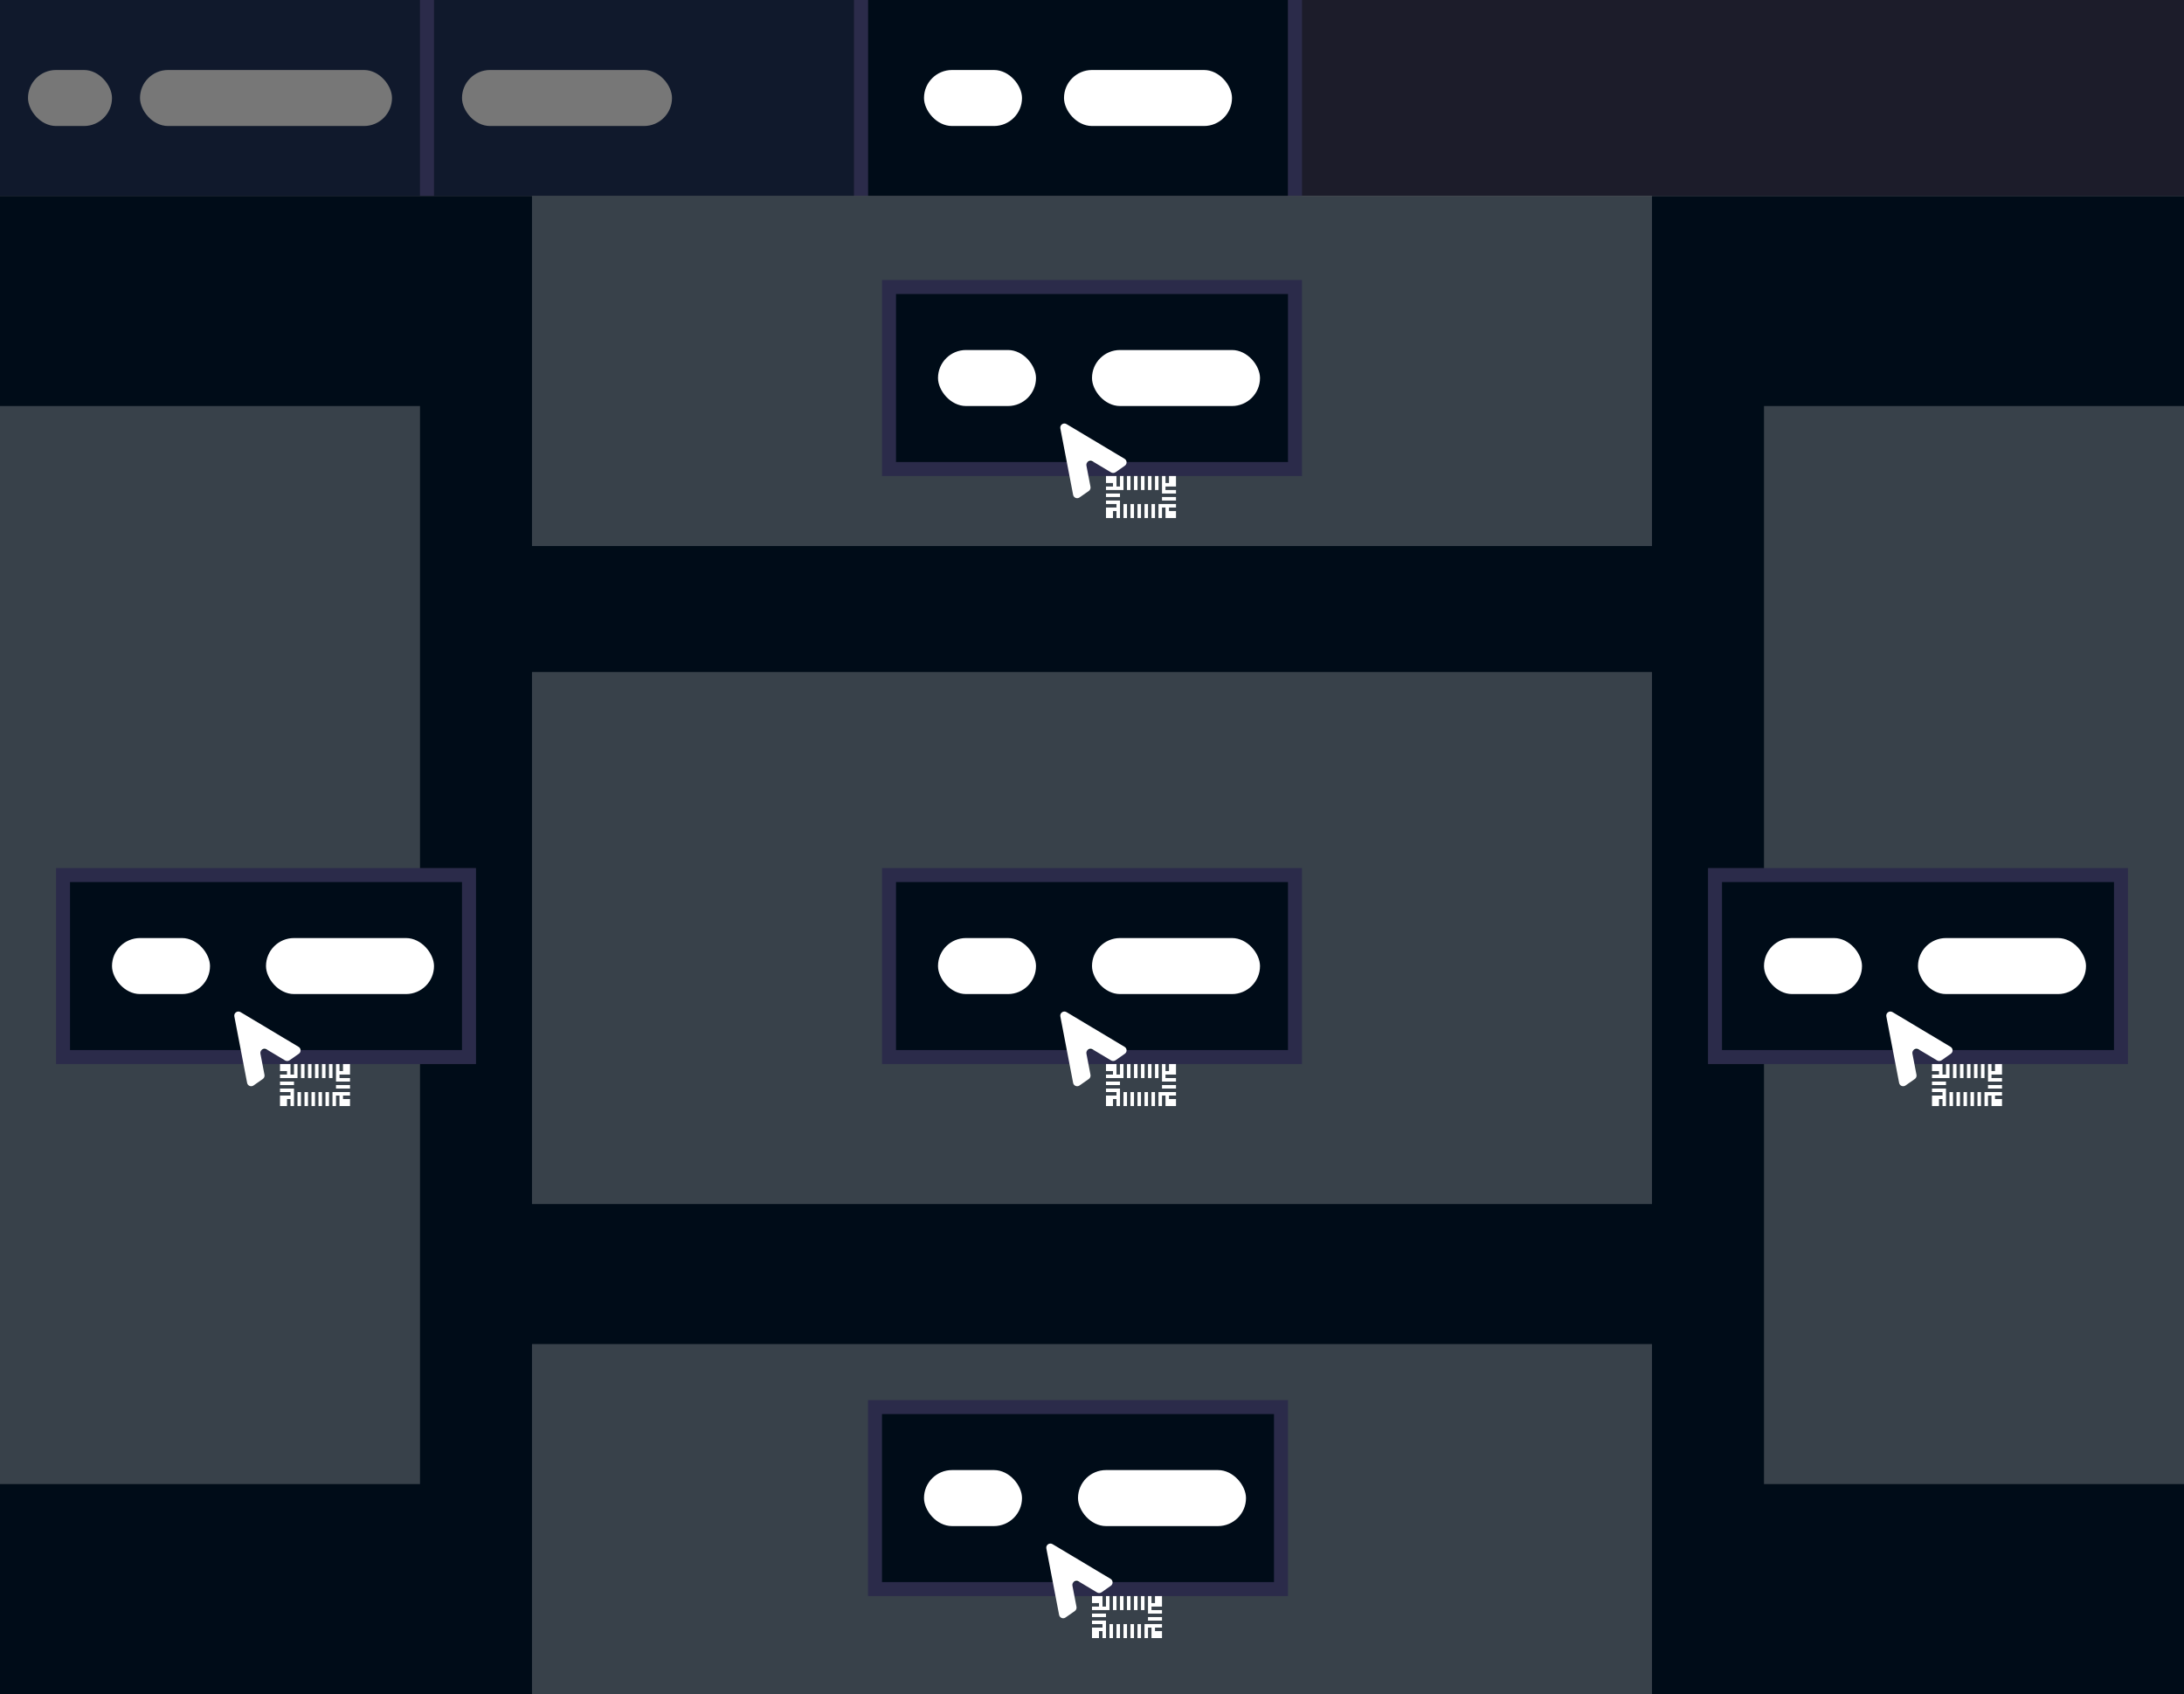 <svg xmlns="http://www.w3.org/2000/svg" width="156" height="121" fill="none" viewBox="0 0 156 121"><rect x="0" y="0" width="156" height="121" fill="#808080" stroke="none"/><rect width="156" height="14" fill="#1C1C2A"/><rect width="30" height="14" fill="#10192C"/><rect width="30" height="14" x="31" fill="#10192C"/><rect width="30" height="14" x="62" fill="#000C18"/><rect width="1" height="14" x="30" fill="#2B2B4A"/><rect width="1" height="14" x="61" fill="#2B2B4A"/><rect width="1" height="14" x="92" fill="#2B2B4A"/><rect width="7" height="4" x="66" y="5" fill="#fff" rx="2"/><rect width="12" height="4" x="76" y="5" fill="#fff" rx="2"/><rect width="15" height="4" x="33" y="5" fill="#777" rx="2"/><rect width="6" height="4" x="2" y="5" fill="#777" rx="2"/><rect width="18" height="4" x="10" y="5" fill="#777" rx="2"/><rect width="156" height="107" y="14" fill="#000C18"/><rect width="80" height="25" x="38" y="14" fill="#E1E1E1" fill-opacity=".25"/><rect width="80" height="25" x="38" y="96" fill="#E1E1E1" fill-opacity=".25"/><rect width="30" height="77" y="29" fill="#E1E1E1" fill-opacity=".25"/><rect width="80" height="38" x="38" y="48" fill="#E1E1E1" fill-opacity=".25"/><rect width="30" height="77" x="126" y="29" fill="#E1E1E1" fill-opacity=".25"/><rect width="29" height="13" x="63.5" y="20.5" fill="#000C18" stroke="#2B2B4A"/><rect width="7" height="4" x="67" y="25" fill="#fff" rx="2"/><rect width="12" height="4" x="78" y="25" fill="#fff" rx="2"/><path fill="#fff" fill-rule="evenodd" d="M80.344 33.265C80.52 33.143 80.51 32.88 80.327 32.77L76.18 30.291C75.961 30.16 75.691 30.349 75.739 30.6L76.651 35.344C76.691 35.554 76.935 35.653 77.11 35.53L77.772 35.067C77.867 35 77.914 34.884 77.892 34.769L77.602 33.261C77.554 33.011 77.825 32.821 78.044 32.952L79.362 33.74C79.462 33.8 79.588 33.795 79.683 33.729L80.344 33.265Z" clip-rule="evenodd"/><rect width="4" height="2" x="79.5" y="34.5" stroke="#fff" stroke-dasharray=".25 .25"/><rect width="29" height="13" x="122.5" y="62.5" fill="#000C18" stroke="#2B2B4A"/><rect width="7" height="4" x="126" y="67" fill="#fff" rx="2"/><rect width="12" height="4" x="137" y="67" fill="#fff" rx="2"/><path fill="#fff" fill-rule="evenodd" d="M139.344 75.265C139.52 75.143 139.51 74.88 139.327 74.77L135.18 72.29C134.961 72.159 134.691 72.349 134.739 72.6L135.651 77.344C135.691 77.554 135.935 77.653 136.11 77.53L136.772 77.067C136.867 77 136.914 76.884 136.892 76.769L136.602 75.261C136.554 75.011 136.825 74.821 137.044 74.952L138.362 75.74C138.462 75.8 138.588 75.795 138.683 75.729L139.344 75.265Z" clip-rule="evenodd"/><rect width="4" height="2" x="138.5" y="76.5" stroke="#fff" stroke-dasharray=".25 .25"/><rect width="29" height="13" x="62.5" y="100.5" fill="#000C18" stroke="#2B2B4A"/><rect width="7" height="4" x="66" y="105" fill="#fff" rx="2"/><rect width="12" height="4" x="77" y="105" fill="#fff" rx="2"/><path fill="#fff" fill-rule="evenodd" d="M79.344 113.265C79.52 113.143 79.51 112.88 79.327 112.77L75.18 110.29C74.961 110.16 74.691 110.349 74.739 110.6L75.651 115.344C75.691 115.554 75.935 115.653 76.11 115.53L76.772 115.067C76.867 115 76.914 114.884 76.892 114.769L76.602 113.261C76.554 113.011 76.825 112.821 77.044 112.952L78.362 113.74C78.462 113.8 78.588 113.795 78.683 113.729L79.344 113.265Z" clip-rule="evenodd"/><rect width="4" height="2" x="78.5" y="114.5" stroke="#fff" stroke-dasharray=".25 .25"/><rect width="29" height="13" x="4.5" y="62.5" fill="#000C18" stroke="#2B2B4A"/><rect width="7" height="4" x="8" y="67" fill="#fff" rx="2"/><rect width="12" height="4" x="19" y="67" fill="#fff" rx="2"/><path fill="#fff" fill-rule="evenodd" d="M21.345 75.265C21.52 75.143 21.51 74.88 21.327 74.77L17.18 72.29C16.961 72.159 16.691 72.349 16.739 72.6L17.651 77.344C17.691 77.554 17.935 77.653 18.11 77.53L18.772 77.067C18.867 77 18.914 76.884 18.892 76.769L18.602 75.261C18.554 75.011 18.825 74.821 19.044 74.952L20.362 75.74C20.462 75.8 20.588 75.795 20.683 75.729L21.345 75.265Z" clip-rule="evenodd"/><rect width="4" height="2" x="20.5" y="76.5" stroke="#fff" stroke-dasharray=".25 .25"/><rect width="29" height="13" x="63.5" y="62.5" fill="#000C18" stroke="#2B2B4A"/><rect width="7" height="4" x="67" y="67" fill="#fff" rx="2"/><rect width="12" height="4" x="78" y="67" fill="#fff" rx="2"/><path fill="#fff" fill-rule="evenodd" d="M80.344 75.265C80.52 75.143 80.51 74.88 80.327 74.77L76.18 72.29C75.961 72.159 75.691 72.349 75.739 72.6L76.651 77.344C76.691 77.554 76.935 77.653 77.11 77.53L77.772 77.067C77.867 77 77.914 76.884 77.892 76.769L77.602 75.261C77.554 75.011 77.825 74.821 78.044 74.952L79.362 75.74C79.462 75.8 79.588 75.795 79.683 75.729L80.344 75.265Z" clip-rule="evenodd"/><rect width="4" height="2" x="79.5" y="76.5" stroke="#fff" stroke-dasharray=".25 .25"/></svg>